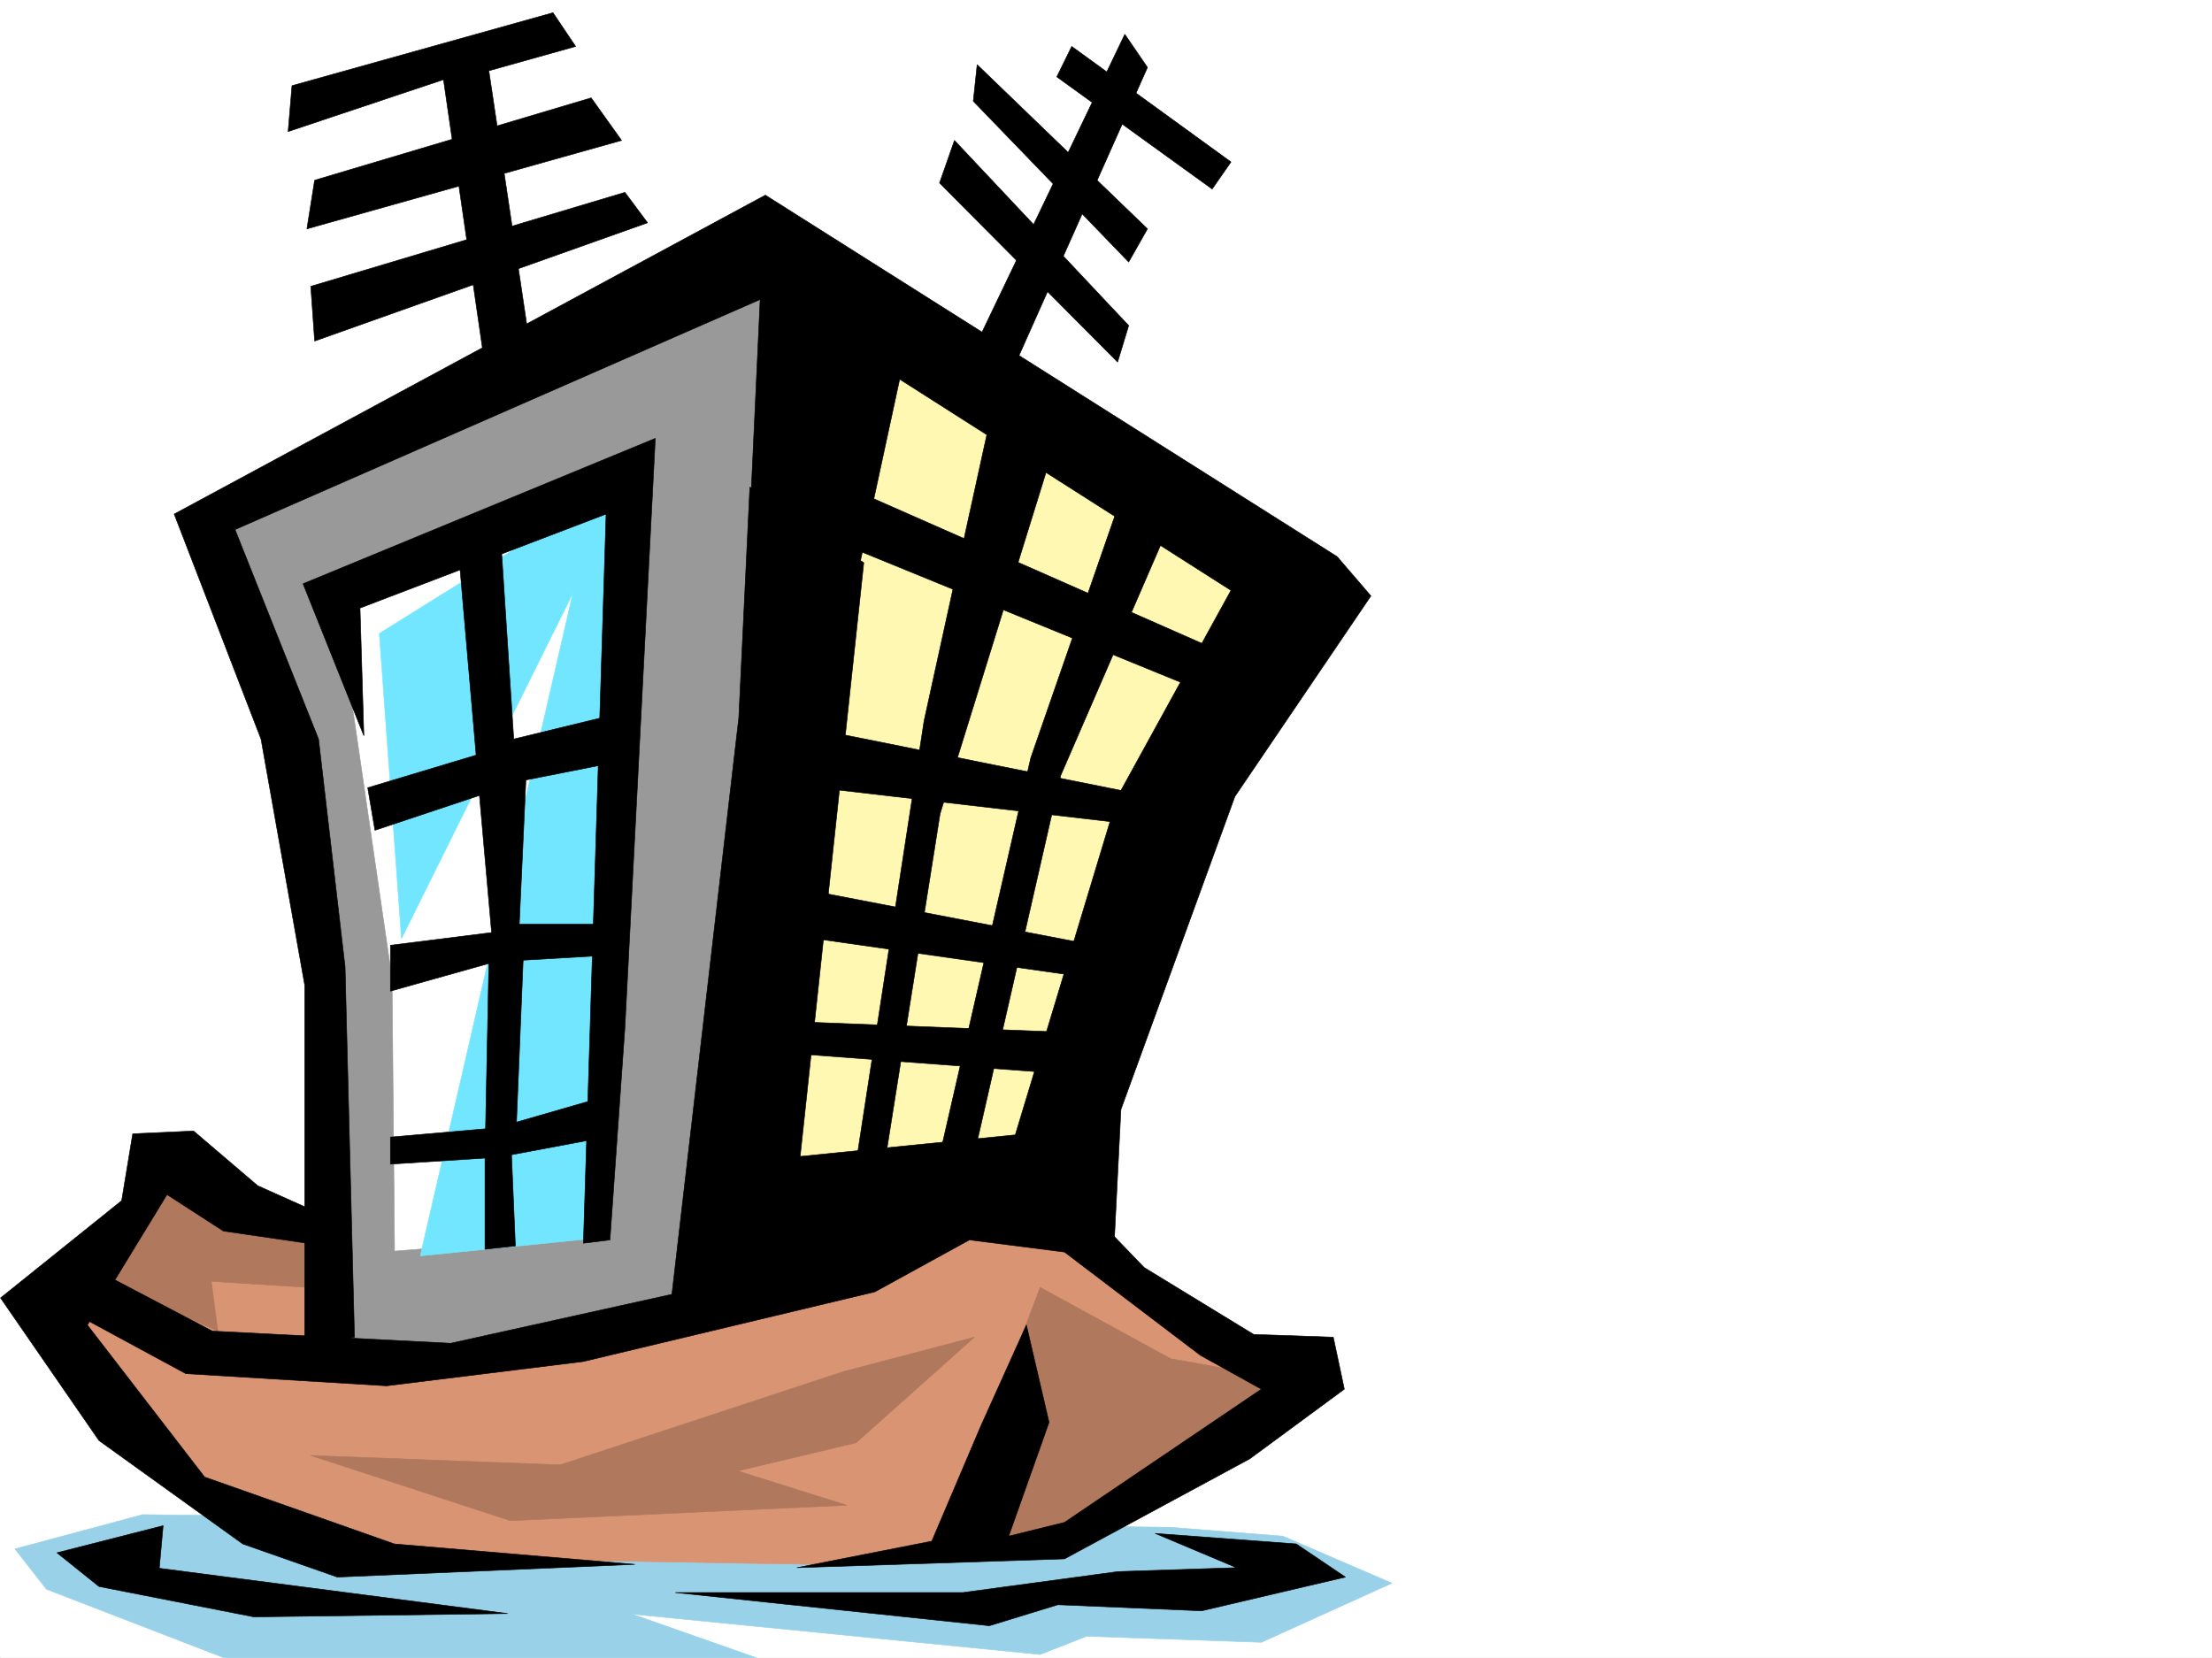 <svg xmlns="http://www.w3.org/2000/svg" width="2997.016" height="2246.668"><rect width="100%" height="100%" fill="#333333" stroke="none"/><defs><clipPath id="a"><path d="M0 0h2997v2244.137H0Zm0 0"/></clipPath></defs><path fill="#fff" d="M0 2246.297h2997.016V0H0Zm0 0"/><g clip-path="url(#a)" transform="translate(0 2.16)"><path fill="#fff" fill-rule="evenodd" stroke="#fff" stroke-linecap="square" stroke-linejoin="bevel" stroke-miterlimit="10" stroke-width=".743" d="M.742 2244.137h2995.531V-2.16H.743Zm0 0"/></g><path fill="#fff" fill-rule="evenodd" stroke="#fff" stroke-linecap="square" stroke-linejoin="bevel" stroke-miterlimit="10" stroke-width=".743" d="m433.816 820.16 42.696 510.844 12.746 451.645 375.398-55.407 92.903-1219.41zm0 0"/><path fill="#99d1e8" fill-rule="evenodd" stroke="#99d1e8" stroke-linecap="square" stroke-linejoin="bevel" stroke-miterlimit="10" stroke-width=".743" d="m193.309 2052.281-173.094 46.45 42.734 54.663 240.508 92.903h721.512l-168.563-59.2 552.953 54.7 62.91-24.711 236.793 8.21 176.81-80.112-147.602-63.696-152.102-11.965zm0 0"/><path fill="#999" fill-rule="evenodd" stroke="#999" stroke-linecap="square" stroke-linejoin="bevel" stroke-miterlimit="10" stroke-width=".743" d="m467.52 1778.152-50.168-725.777-139.391-350.57 780.75-320.54-134.895 1375.926-118.355 41.957 54.7-1181.21-404.606 189.515 75.656 519.055 4.5 493.598-71.906 12.746zm0 0"/><path fill="#999" fill-rule="evenodd" stroke="#999" stroke-linecap="square" stroke-linejoin="bevel" stroke-miterlimit="10" stroke-width=".743" d="m451.059 1701.75 430.804-33.703-4.5 139.312-439.05 46.45zm0 0"/><path fill="#d99473" fill-rule="evenodd" stroke="#d99473" stroke-linecap="square" stroke-linejoin="bevel" stroke-miterlimit="10" stroke-width=".743" d="m417.352 1659.797-198.586-80.117-160.313 193.976 101.152 164.805 148.348 109.324 298.957 63.692 494.496 8.21 316.164-33.703 328.95-211.218-404.61-253.172-464.547 182.011-434.554 33.704zm0 0"/><path fill="#fff8b3" fill-rule="evenodd" stroke="#fff8b3" stroke-linecap="square" stroke-linejoin="bevel" stroke-miterlimit="10" stroke-width=".743" d="m1189.813 452.387 501.261 316.086-278.742 817.187-408.32 18.73zm0 0"/><path fill="#73e6ff" fill-rule="evenodd" stroke="#73e6ff" stroke-linecap="square" stroke-linejoin="bevel" stroke-miterlimit="10" stroke-width=".743" d="M513.969 858.363 836.934 656.88l-23.262 1020.16-244.258 24.711 206.8-898.05-232.253 468.105Zm0 0"/><path fill-rule="evenodd" stroke="#000" stroke-linecap="square" stroke-linejoin="bevel" stroke-miterlimit="10" stroke-width=".743" d="m395.613 116.09-5.238 62.168 210.516-70.38 61.464 423.923 61.426-24.711-61.426-411.215L779.97 62.91l-30.735-45.668Zm0 0"/><path fill-rule="evenodd" stroke="#000" stroke-linecap="square" stroke-linejoin="bevel" stroke-miterlimit="10" stroke-width=".743" d="m426.309 244.18 374.656-111.59 41.21 57.672-426.347 119.84zm420.363 16.46L421.066 387.989l5.243 74.137 451.054-160.273zm462.278 234.446L1524 46.449l30.695 44.926-200.035 448.676Zm0 0"/><path fill-rule="evenodd" stroke="#000" stroke-linecap="square" stroke-linejoin="bevel" stroke-miterlimit="10" stroke-width=".743" d="m1272.98 247.934 241.247 242.652 15.011-49.422-236.043-250.902zm50.946-160.309 230.77 222.477-25.458 44.925-210.55-217.941zm128.133-24.715 215.789 156.559-25.492 36.676-210.512-152.02zM1031.73 367.031l-25.492 547.52 148.344-102.64 71.945-333.286 117.653 77.887-92.16 420.207-92.157 599.207 38.2 3.754 75.66-477.137 147.601-475.613 92.903 61.425-117.614 338.528-122.89 536.297h46.449l116.91-512.328 158.824-366.25-487.031-341.54Zm0 0"/><path fill-rule="evenodd" stroke="#000" stroke-linecap="square" stroke-linejoin="bevel" stroke-miterlimit="10" stroke-width=".743" d="m1072.941 626.93 615.121 271.12-61.425 37.458-513.266-209.735zm-5.238 353.543 492.23 98.843-25.453 37.457-425.605-49.421zm37.457 227.679 397.102 76.399-14.235 41.957-436.082-62.172zm-32.219 176.028 420.328 16.46-66.707 53.176-379.855-28.425zM493.012 996.934l-82.422-205.98 477.293-196.985-41.211 798.46-20.254 287.622-35.973 4.496 30.735-987.98-333.407 127.347zm0 0"/><path fill-rule="evenodd" stroke="#000" stroke-linecap="square" stroke-linejoin="bevel" stroke-miterlimit="10" stroke-width=".743" d="M657.113 1692.758v-123.559l-128.129 8.211v-36.676l128.875-11.257 4.496-223.965-133.37 37.457V1280.8l137.085-17.207-16.465-185.762-141.617 47.191-9.738-57.671 146.86-44.184-23.965-277.14 56.183-32.962 18.73 288.364 135.598-32.961-5.238 65.922-113.86 22.484-8.992 195.46h138.61l-5.242 41.212-128.13 7.504-8.991 219.43 101.152-29.208v53.176l-107.918 20.254 5.238 123.559zm-436.082 374.5-143.847 36.715 56.93 45.707 209.808 41.172 343.887-4.497-472.016-61.386zm693.793 90.632h389.63l210.554-28.464 160.308-5.238-110.144-46.415 191.082 14.235 66.668 44.926-194.797 45.707-194.797-8.25-92.902 28.464zm0 0"/><path fill="#b0785c" fill-rule="evenodd" stroke="#b0785c" stroke-linecap="square" stroke-linejoin="bevel" stroke-miterlimit="10" stroke-width=".743" d="m295.203 1803.605-8.992-67.41 131.14 8.25 12.712-80.152-194.055-88.367-113.899 151.316zm125.863 168.559 337.942 12.707 384.355-126.566 176.809-46.45-160.309 143.067-160.351 38.2 147.605 46.452-455.555 20.957zm941.844-105.609 46.45-122.11 176.808 96.617 190.3 33.704-341.655 219.468-148.344 4.496zm0 0"/><path fill-rule="evenodd" stroke="#000" stroke-linecap="square" stroke-linejoin="bevel" stroke-miterlimit="10" stroke-width=".743" d="m123.633 1717.469 164.066 86.137 322.926 16.5 426.348-94.387 374.617-152.063 138.61 143.813 148.343 90.633 107.918 3.754 14.973 70.417-128.13 94.387-250.984 135.563-362.652 11.965 182.832-35.934 66.664-156.559 61.465-136.3 30.695 131.804-54.699 154.29 75.695-18.688 266.743-180.528-82.426-45.707-184.317-140.054-128.875-16.461-128.129 70.379-394.87 94.386-266.7 32.961-271.98-16.5-143.891-77.886zm0 0"/><path fill-rule="evenodd" stroke="#000" stroke-linecap="square" stroke-linejoin="bevel" stroke-miterlimit="10" stroke-width=".743" d="M412.855 1824.602v-489.844L353.66 1001.43 236.008 696.566l800.965-432.171 774.726 489.843 45.707 53.215-184.316 271.863-154.367 423.961-9.739 193.235-143.847-57.676L908.84 1766.93 1001 972.223l14.973-312.332 154.367 102.597-86.176 804.446 291.453-29.207 138.61-458.41 153.62-279.372-626.378-399.21-723.04 316.827 113.157 283.868 35.934 308.578 12.746 501.847zm0 0"/><path fill-rule="evenodd" stroke="#000" stroke-linecap="square" stroke-linejoin="bevel" stroke-miterlimit="10" stroke-width=".743" d="m421.066 1638.836-71.902-32.215-86.922-74.137-82.422 3.754-14.976 90.633L.742 1758.68l133.371 193.23 194.797 140.098 128.13 44.926 403.12-17.246-325.937-27.68-257.004-90.637-158.824-205.976 107.878-176.774 76.438 49.426 113.117 16.5zm0 0"/></svg>
